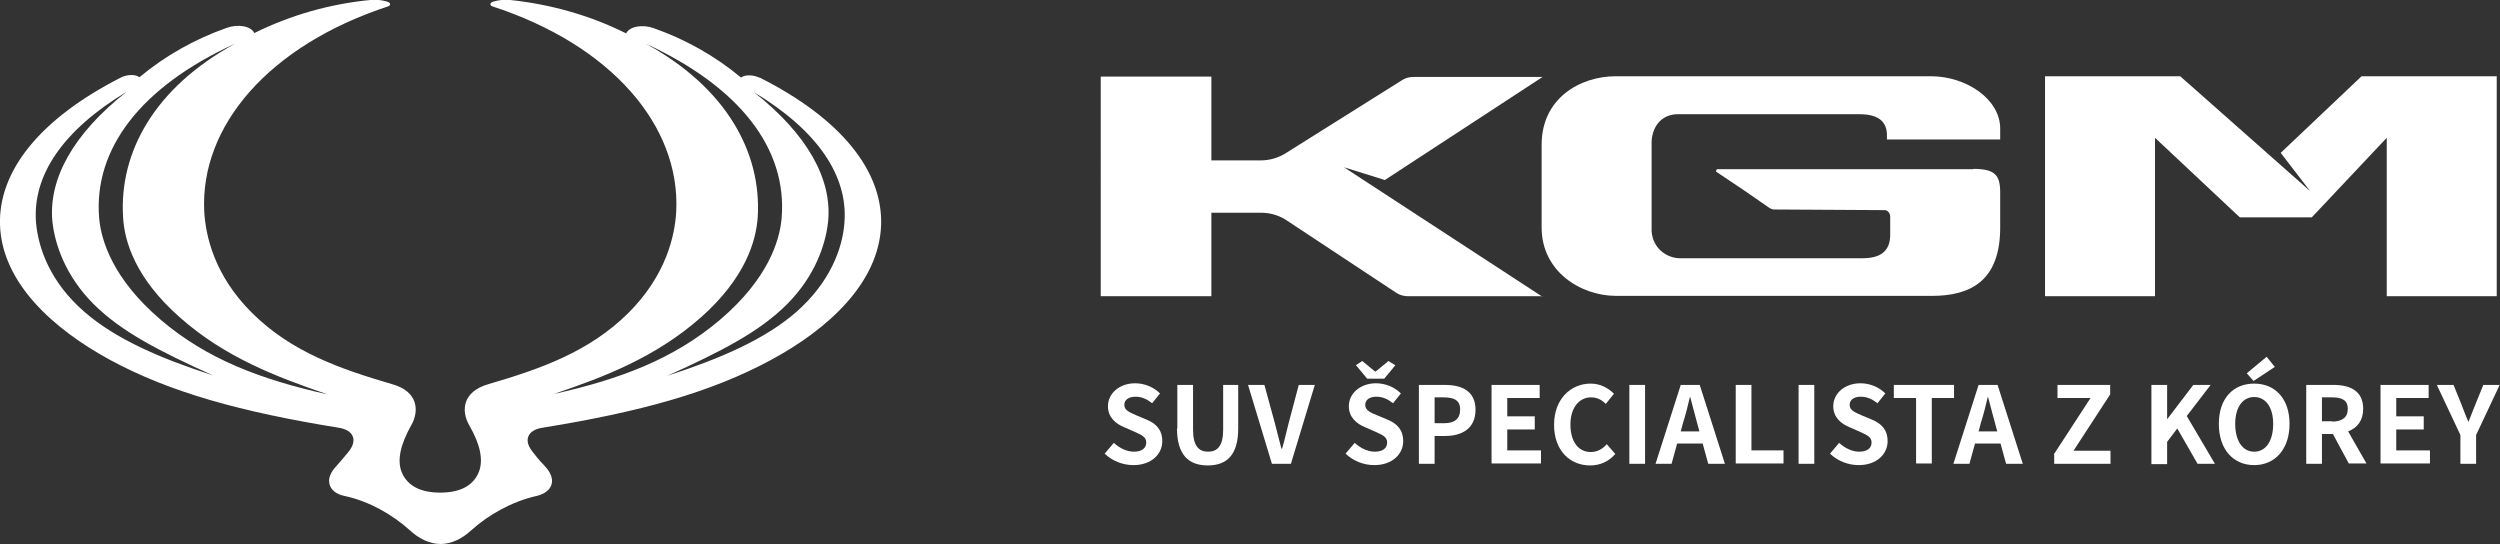 <?xml version="1.0" encoding="UTF-8"?>
<svg id="Vrstva_2" data-name="Vrstva 2" xmlns="http://www.w3.org/2000/svg" viewBox="0 0 76.38 16.63">
  <rect x="0" y="0" width="76.38" height="16.63" fill="#333333" stroke="none"/>
  <defs>
    <style>
      .cls-1 {
        fill: #fff;
      }
    </style>
  </defs>
  <g id="Vrstva_1-2" data-name="Vrstva 1">
    <g>
      <path class="cls-1" d="M25.8,6.8c-.06.82-.46,1.84-1.47,2.73-.95.83-2.3,1.42-3.94,1.95,1.64-.74,2.81-1.34,3.65-2.18.88-.88,1.19-1.86,1.26-2.53.13-1.3-.64-2.67-2.26-3.95,1.94,1.17,2.87,2.55,2.76,3.98M21.4,9.71c1.37-1.21,1.7-2.34,1.75-3.08.12-1.96-.95-3.95-3.43-5.3,2.89,1.33,4.34,3.22,4.16,5.34-.06.7-.43,1.86-1.87,3.09-1.41,1.2-3.04,1.82-5.1,2.28,1.55-.52,3.13-1.13,4.5-2.34M4.9,9.76c-1.44-1.23-1.81-2.4-1.87-3.09-.18-2.12,1.27-4.02,4.16-5.34-2.48,1.35-3.55,3.33-3.43,5.3.04.74.37,1.87,1.75,3.08,1.37,1.21,2.95,1.81,4.5,2.34-2.06-.46-3.69-1.08-5.1-2.28M2.57,9.52c-1.01-.88-1.4-1.9-1.47-2.73-.11-1.43.82-2.81,2.76-3.98-1.62,1.28-2.38,2.65-2.26,3.95.07.67.38,1.65,1.26,2.53.84.84,2.01,1.44,3.65,2.18-1.64-.53-2.99-1.12-3.94-1.95M23.19,2.37c-.16-.08-.42-.1-.55,0-.79-.66-1.7-1.17-2.67-1.51-.34-.12-.73-.06-.84.16C18.03.47,16.82.13,15.59,0c-.18-.02-.35,0-.52.05-.13.04-.09.12-.04.14,3.66,1.19,5.76,3.66,5.63,6.27-.04.73-.3,1.94-1.46,3.1-1.2,1.19-2.68,1.71-4.29,2.18-.78.23-.83.81-.57,1.26.34.59.43,1.06.29,1.42-.18.44-.6.63-1.18.63s-1-.19-1.18-.63c-.14-.36-.04-.83.29-1.42.26-.45.21-1.04-.57-1.26-1.61-.47-3.09-.99-4.29-2.18-1.16-1.15-1.42-2.37-1.46-3.1-.13-2.61,1.97-5.07,5.63-6.27.05-.02.09-.1-.04-.14-.17-.05-.34-.07-.52-.05-1.23.12-2.43.46-3.54,1.01-.11-.22-.5-.28-.84-.16-.97.34-1.88.85-2.67,1.51-.13-.1-.38-.08-.55,0C1.21,3.63-.05,5.23,0,6.87c.06,1.78,1.64,3.19,3.37,4.13,1.83.99,4.01,1.59,6.99,2.07.43.07.58.37.29.73-.11.13-.21.26-.33.39-.14.15-.32.36-.25.61.07.25.33.33.49.36.73.16,1.44.57,1.96,1.04.27.25.6.42.94.42s.67-.17.94-.42c.52-.47,1.23-.87,1.96-1.04.15-.03.42-.12.49-.36.07-.25-.11-.46-.25-.61-.13-.13-.23-.26-.33-.39-.29-.36-.14-.66.29-.73,2.98-.48,5.16-1.08,6.99-2.07,1.73-.93,3.31-2.35,3.37-4.13.05-1.64-1.21-3.24-3.71-4.5"/>
      <path class="cls-1" d="M60.29,5.17h-7.83s-.06.06-.02.08l.85.57.78.54s.08.04.12.04l3.39.02c.09,0,.17.09.17.2v.55c0,.54-.34.72-.85.72h-5.57c-.41,0-.84-.31-.87-.83v-2.74c.03-.54.38-.83.79-.83h5.57c.56,0,.83.22.83.64v.13h3.46v-.33c0-.91-1.05-1.6-2.11-1.6h-9.64c-1.08,0-2.26.67-2.26,2.09v2.53c0,1.35,1.2,2.09,2.28,2.09h9.64c1.19,0,2.09-.46,2.09-2.09v-1.07h0c0-.52-.15-.72-.82-.72"/>
      <path class="cls-1" d="M47.12,9.05h-4.1c-.12,0-.24-.03-.34-.09l-3.42-2.26c-.22-.13-.47-.2-.73-.2h-1.52v2.55h-3.38V2.34h3.38v2.56h1.51c.26,0,.51-.07.73-.2l3.6-2.26c.1-.06.22-.09.34-.09h3.94l-4.82,3.15-1.25-.39,6.07,3.96Z"/>
      <polygon class="cls-1" points="66.61 2.33 62.48 2.33 62.48 9.05 65.84 9.05 65.84 4.21 68.43 6.64 70.63 6.64 72.92 4.21 72.92 9.05 76.28 9.05 76.28 2.33 72.15 2.33 69.68 4.67 70.58 5.84 66.61 2.33"/>
      <g>
        <path class="cls-1" d="M33.75,13.86l.28-.33c.17.16.4.27.61.27.25,0,.38-.11.38-.28,0-.18-.15-.23-.36-.33l-.32-.14c-.24-.1-.49-.29-.49-.64,0-.39.35-.7.83-.7.28,0,.56.11.76.31l-.24.3c-.15-.12-.31-.2-.51-.2s-.34.09-.34.25c0,.17.17.23.37.32l.31.13c.29.12.48.31.48.66,0,.39-.33.73-.88.73-.32,0-.64-.12-.88-.35Z"/>
        <path class="cls-1" d="M35.97,13.09v-1.33h.48v1.37c0,.5.18.67.46.67s.46-.17.46-.67v-1.37h.46v1.33c0,.8-.34,1.13-.93,1.13s-.94-.33-.94-1.13Z"/>
        <path class="cls-1" d="M38.12,11.76h.51l.32,1.17c.07.27.13.51.2.78h.02c.08-.27.13-.51.2-.78l.31-1.17h.49l-.73,2.41h-.58l-.73-2.41Z"/>
        <path class="cls-1" d="M41.11,13.86l.28-.33c.17.16.4.27.61.27.25,0,.38-.11.38-.28,0-.18-.15-.23-.36-.33l-.32-.14c-.24-.1-.49-.29-.49-.64,0-.39.35-.7.83-.7.28,0,.56.11.76.31l-.24.3c-.15-.12-.31-.2-.51-.2s-.34.09-.34.25c0,.17.17.24.37.32l.31.13c.29.12.48.31.48.66,0,.39-.33.73-.88.73-.32,0-.64-.12-.88-.35ZM41.42,11.16l.2-.13.39.32h.02l.39-.32.21.13-.34.41h-.52l-.34-.41Z"/>
        <path class="cls-1" d="M43.35,11.76h.79c.53,0,.94.19.94.76s-.41.8-.93.8h-.32v.85h-.48v-2.41ZM44.12,12.93c.33,0,.49-.14.49-.42s-.18-.37-.51-.37h-.27v.79h.29Z"/>
        <path class="cls-1" d="M45.56,11.76h1.48v.4h-.99v.56h.84v.4h-.84v.64h1.03v.4h-1.51v-2.41Z"/>
        <path class="cls-1" d="M47.48,12.98c0-.79.51-1.26,1.12-1.26.31,0,.55.15.71.31l-.25.31c-.12-.12-.26-.2-.45-.2-.36,0-.63.31-.63.83s.24.84.62.84c.21,0,.37-.1.49-.24l.26.3c-.2.23-.46.35-.77.35-.6,0-1.1-.44-1.1-1.24Z"/>
        <path class="cls-1" d="M49.78,11.76h.48v2.41h-.48v-2.41Z"/>
        <path class="cls-1" d="M51.36,11.76h.57l.77,2.41h-.51l-.17-.62h-.78l-.17.62h-.49l.77-2.41ZM51.92,13.18l-.07-.26c-.07-.25-.14-.53-.21-.79h-.01c-.06.26-.13.54-.21.79l-.07.26h.57Z"/>
        <path class="cls-1" d="M53.03,11.76h.48v2h.98v.4h-1.46v-2.41Z"/>
        <path class="cls-1" d="M54.95,11.76h.48v2.41h-.48v-2.41Z"/>
        <path class="cls-1" d="M55.91,13.86l.28-.33c.17.16.4.27.61.27.25,0,.38-.11.38-.28,0-.18-.15-.23-.36-.33l-.32-.14c-.24-.1-.49-.29-.49-.64,0-.39.35-.7.83-.7.28,0,.56.11.76.31l-.24.3c-.15-.12-.31-.2-.51-.2s-.34.09-.34.25c0,.17.17.23.37.32l.31.13c.29.12.48.31.48.66,0,.39-.33.73-.88.73-.32,0-.64-.12-.88-.35Z"/>
        <path class="cls-1" d="M58.54,12.16h-.68v-.4h1.84v.4h-.68v2h-.48v-2Z"/>
        <path class="cls-1" d="M60.46,11.76h.57l.77,2.41h-.51l-.17-.62h-.78l-.17.62h-.49l.77-2.41ZM61.02,13.18l-.07-.26c-.07-.25-.14-.53-.21-.79h-.01c-.06.26-.13.54-.21.79l-.07.26h.57Z"/>
        <path class="cls-1" d="M62.75,13.88l1.12-1.72h-1.01v-.4h1.61v.29l-1.12,1.72h1.13v.4h-1.72v-.29Z"/>
        <path class="cls-1" d="M65.73,11.76h.48v1.05h0l.8-1.05h.53l-.73.95.86,1.46h-.53l-.62-1.08-.31.41v.68h-.48v-2.41Z"/>
        <path class="cls-1" d="M67.79,12.95c0-.78.44-1.23,1.08-1.23s1.08.46,1.08,1.23-.44,1.26-1.08,1.26-1.08-.48-1.08-1.26ZM69.45,12.95c0-.51-.23-.82-.58-.82s-.58.31-.58.82.22.85.58.85.58-.33.58-.85ZM68.65,11.4l.6-.5.25.31-.65.43-.21-.24Z"/>
        <path class="cls-1" d="M71.27,13.26h-.33v.91h-.48v-2.41h.83c.51,0,.91.18.91.73,0,.36-.18.58-.46.69l.56.98h-.54l-.49-.91ZM71.25,12.88c.31,0,.48-.13.48-.39s-.17-.35-.48-.35h-.31v.73h.31Z"/>
        <path class="cls-1" d="M72.72,11.76h1.48v.4h-.99v.56h.84v.4h-.84v.64h1.03v.4h-1.51v-2.41Z"/>
        <path class="cls-1" d="M75.17,13.29l-.72-1.53h.51l.24.59c.07.18.13.35.21.53h.01l.21-.53.24-.59h.5l-.72,1.53v.88h-.48v-.88Z"/>
      </g>
    </g>
  </g>
</svg>